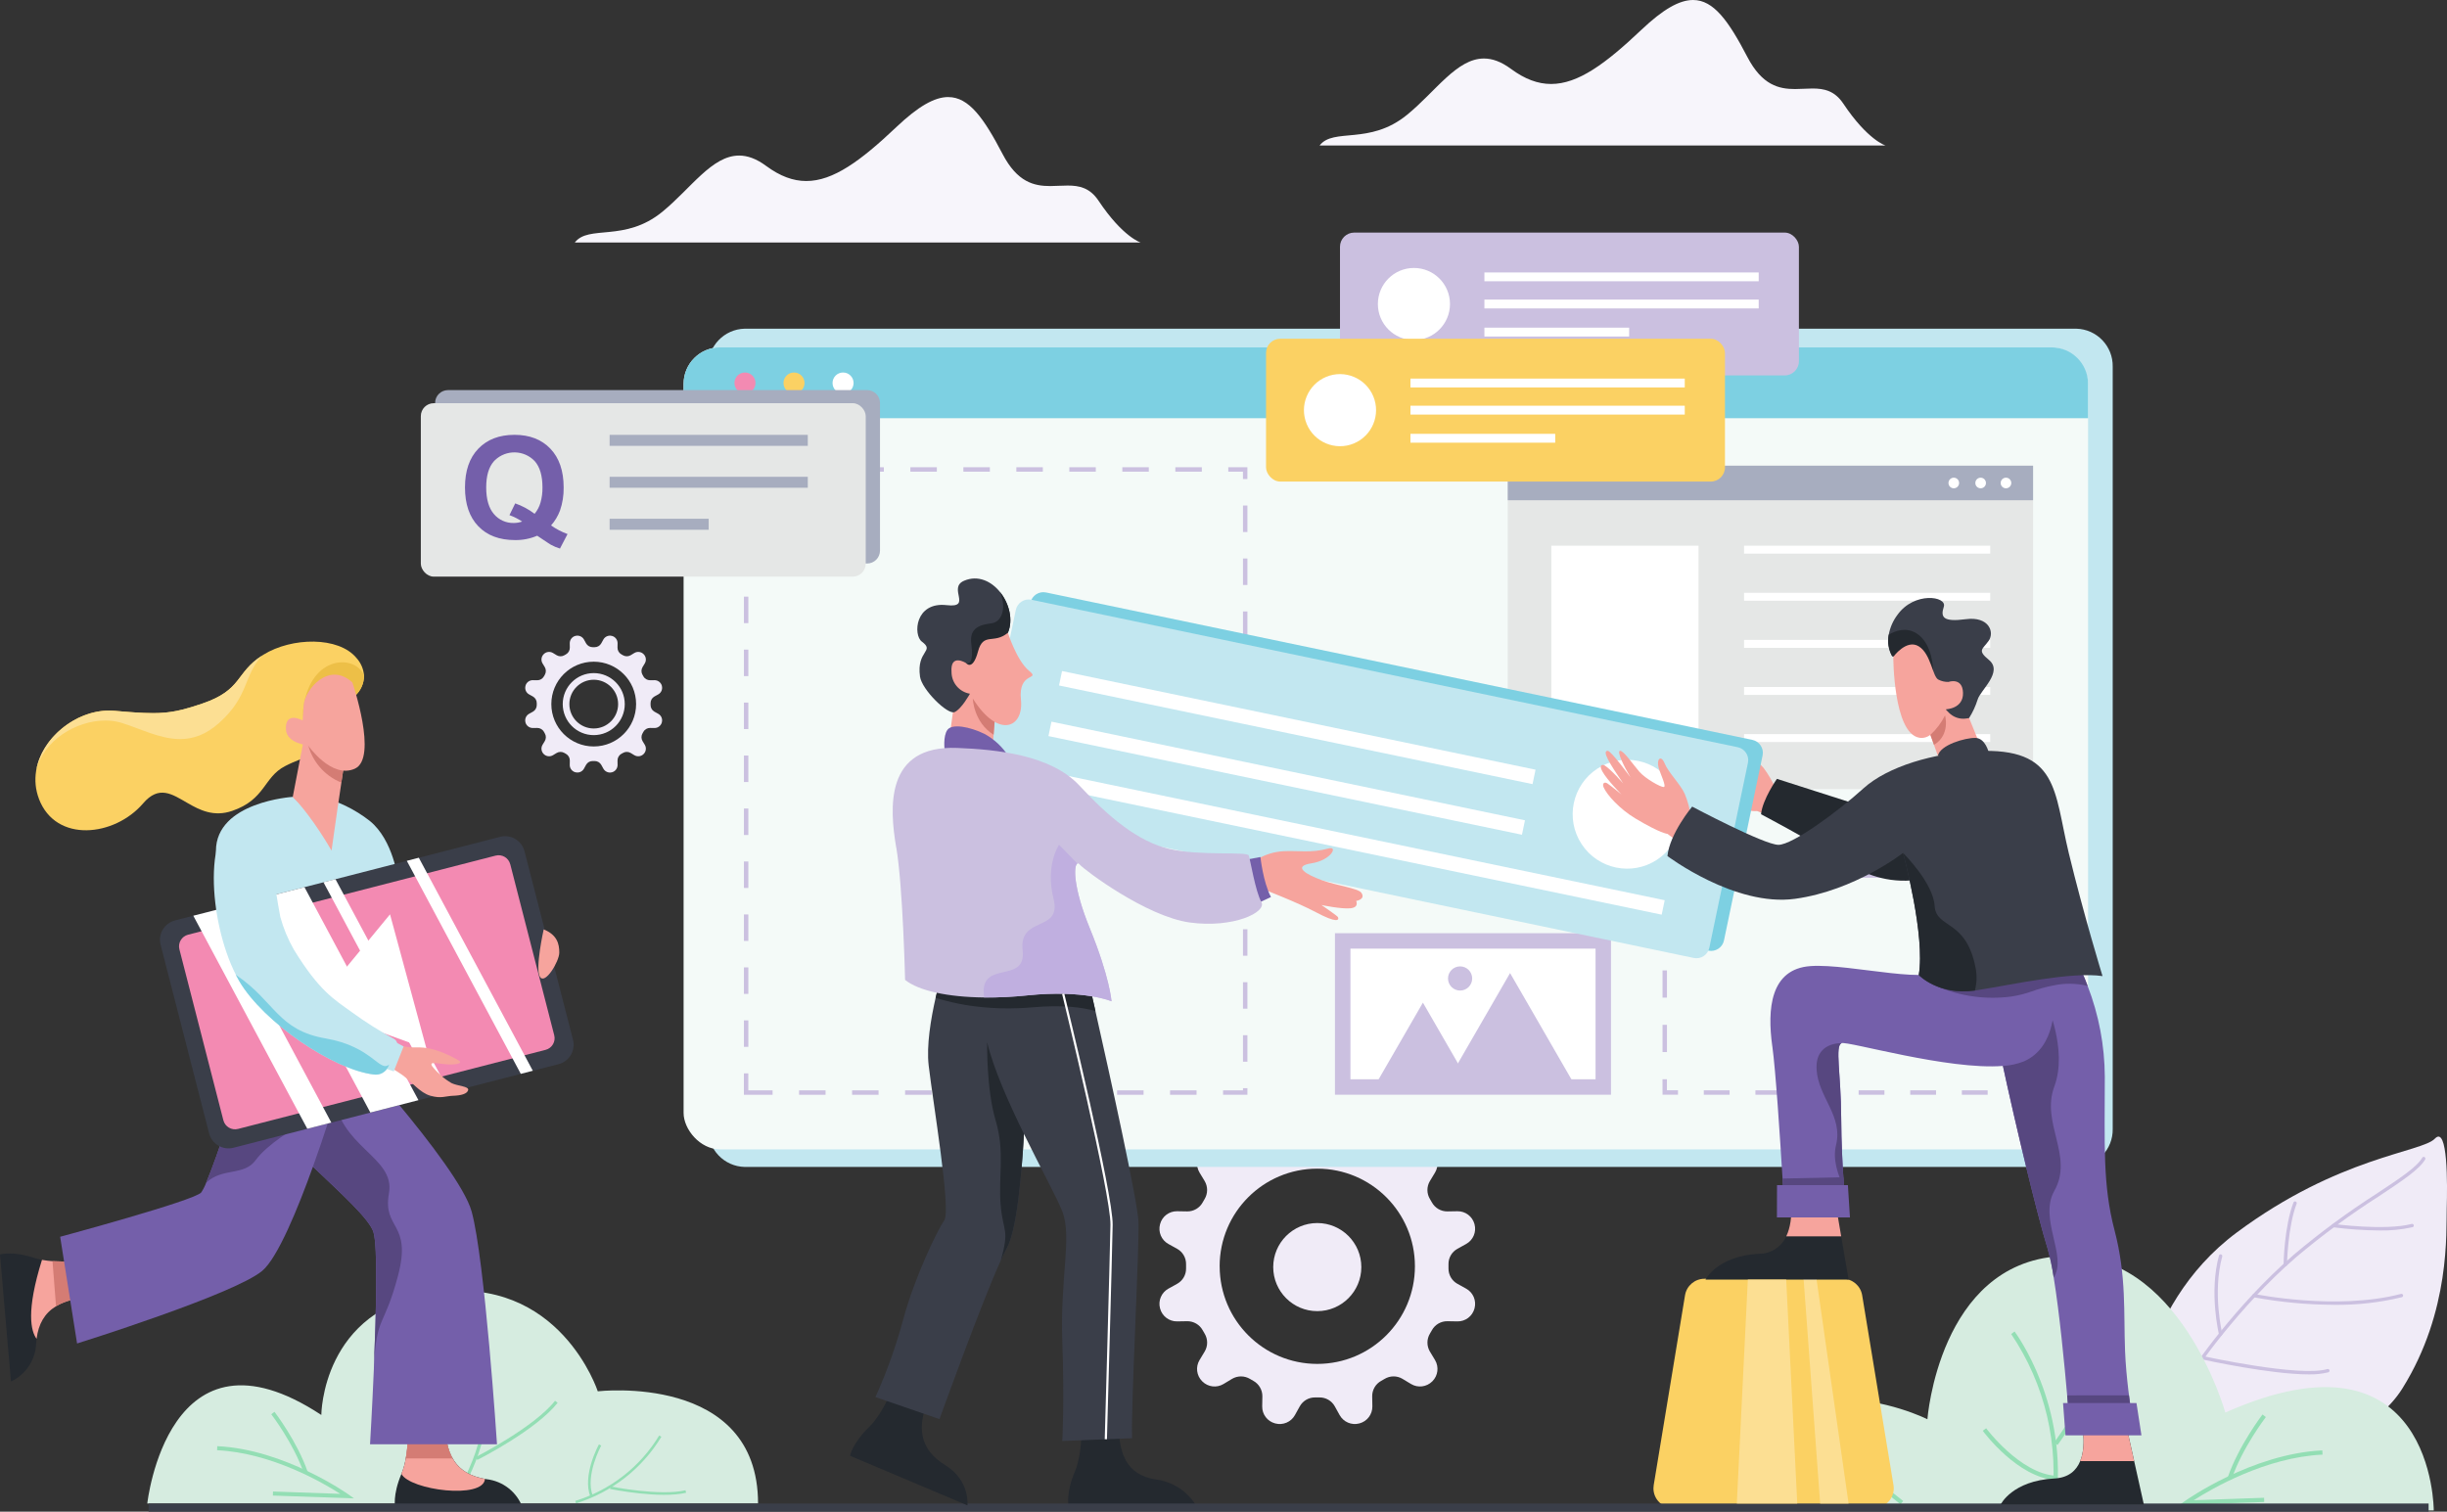 <?xml version="1.0" encoding="UTF-8"?><svg id="Layer_2" xmlns="http://www.w3.org/2000/svg" viewBox="0 0 718.75 444.09"><rect x="0" y="0" width="718.75" height="444.09" fill="#333333" stroke="none"/><defs><style>.cls-1{fill:#f7f5fb;}.cls-2{fill:#686b6f;}.cls-3{fill:#f0ebf7;}.cls-4{fill:#f4faf8;}.cls-5{fill:#f6a49d;}.cls-6{fill:#fff;}.cls-7{fill:#f38ab2;}.cls-8{fill:#e5e7e6;}.cls-9{fill:#edbf47;}.cls-10{fill:#fcdf93;}.cls-11{fill:#fbd163;}.cls-12{fill:#7dd0e2;}.cls-13{fill:#745faa;}.cls-14{fill:#a7adbf;}.cls-15{fill:#c2e7f0;}.cls-16{fill:#c0afe0;}.cls-17{fill:#d6ece0;}.cls-18{fill:#cbc0e0;}.cls-19{fill:#d47c74;}.cls-20{fill:#24292f;}.cls-21{fill:#93deb4;}.cls-22{fill:#3a3e49;}.cls-23{fill:#574780;}.cls-24{fill:#777a81;}</style></defs><g id="Layer_1-2"><g><path class="cls-3" d="M340.73,384.34l.02,.08c.61,2.25,2.67,3.81,5,3.77l2.96-.05c1.89-.02,3.64,1,4.55,2.65,.19,.32,.37,.65,.56,.97,.99,1.62,1,3.65,.03,5.28l-1.52,2.52c-1.2,2-.88,4.56,.77,6.21l.06,.06c1.65,1.65,4.21,1.96,6.21,.76l2.52-1.52c1.63-.96,3.66-.95,5.28,.03,.32,.19,.65,.37,.97,.56,1.65,.91,2.67,2.66,2.65,4.54l-.05,2.96c-.04,2.33,1.52,4.39,3.77,4.99l.08,.02c2.25,.6,4.63-.41,5.76-2.45l1.43-2.58c.91-1.63,2.64-2.64,4.51-2.61,.21,0,.42,0,.63,0s.42,0,.63,0c1.87-.03,3.6,.98,4.51,2.61l1.43,2.58c1.14,2.04,3.51,3.05,5.76,2.45l.08-.02c2.25-.6,3.8-2.66,3.77-4.99l-.05-2.96c-.02-1.89,1-3.64,2.65-4.54,.33-.19,.65-.37,.97-.56,1.62-.99,3.65-1,5.28-.03l2.52,1.52c2,1.2,4.56,.88,6.21-.76l.06-.06c1.65-1.65,1.96-4.21,.77-6.21l-1.52-2.52c-.96-1.63-.95-3.66,.03-5.28,.19-.32,.37-.65,.56-.97,.91-1.66,2.66-2.67,4.55-2.65l2.96,.05c2.33,.04,4.39-1.51,5-3.77l.02-.08c.6-2.25-.41-4.63-2.45-5.76l-2.58-1.43c-1.64-.91-2.64-2.64-2.62-4.51,0-.21,0-.42,0-.63s0-.42,0-.63c-.03-1.87,.98-3.6,2.62-4.51l2.58-1.43c2.04-1.14,3.05-3.51,2.45-5.76l-.02-.08c-.6-2.25-2.67-3.81-5-3.77l-2.96,.05c-1.89,.02-3.64-1-4.55-2.65-.19-.33-.37-.65-.56-.97-.99-1.62-1-3.65-.03-5.28l1.52-2.52c1.2-2,.88-4.56-.77-6.21l-.06-.06c-1.65-1.65-4.21-1.96-6.21-.76l-2.52,1.52c-1.63,.96-3.66,.95-5.28-.03-.32-.19-.65-.37-.97-.56-1.65-.91-2.67-2.66-2.65-4.54l.05-2.96c.04-2.33-1.51-4.39-3.77-4.99l-.08-.02c-2.25-.6-4.63,.41-5.76,2.45l-1.43,2.58c-.91,1.64-2.64,2.64-4.51,2.61-.21,0-.42,0-.63,0s-.42,0-.63,0c-1.87,.03-3.6-.98-4.51-2.61l-1.43-2.58c-1.14-2.04-3.51-3.05-5.76-2.45l-.08,.02c-2.25,.6-3.8,2.66-3.77,4.99l.05,2.96c.02,1.89-1,3.64-2.65,4.54-.33,.19-.65,.37-.97,.56-1.62,.99-3.65,1-5.28,.03l-2.52-1.52c-2-1.2-4.56-.89-6.21,.76l-.06,.06c-1.65,1.65-1.97,4.21-.77,6.21l1.52,2.52c.96,1.63,.95,3.66-.03,5.28-.19,.32-.37,.65-.56,.97-.91,1.66-2.66,2.67-4.55,2.65l-2.96-.05c-2.33-.04-4.4,1.51-5,3.77l-.02,.08c-.6,2.25,.41,4.63,2.45,5.76l2.58,1.43c1.64,.91,2.64,2.64,2.62,4.51,0,.21,0,.42,0,.63s0,.42,0,.63c.03,1.87-.98,3.6-2.62,4.51l-2.58,1.43c-2.04,1.14-3.05,3.51-2.45,5.76Zm17.51-12.34c0-15.84,12.84-28.68,28.68-28.68s28.68,12.84,28.68,28.68-12.84,28.68-28.68,28.68c-15.84,0-28.67-12.84-28.67-28.68h0Z"/><path class="cls-3" d="M386.92,359.3c7.15,0,12.94,5.8,12.94,12.94s-5.8,12.94-12.94,12.94-12.94-5.8-12.94-12.94,5.8-12.94,12.94-12.94Z"/><path class="cls-3" d="M626.62,422.02s.41-37.67,30.4-59.96,54.32-23.51,58.17-27.56,3.68,13.57,3.48,20.46,1.15,30.19-13,52.89-59.18,23.93-59.18,23.93l-19.86-9.76Z"/><path class="cls-18" d="M644.22,403.18c-.28,0-.5-.23-.5-.5,0-.09,.03-.19,.08-.27,.12-.19,12.55-18.75,30-33.85,7.73-6.52,15.88-12.52,24.4-17.97,6.84-4.53,11.78-7.81,13.29-10.51,.16-.23,.47-.29,.7-.13,.2,.14,.27,.4,.17,.62-1.63,2.91-6.65,6.24-13.6,10.85-8.49,5.42-16.6,11.4-24.3,17.89-17.35,15.01-29.7,33.46-29.82,33.65-.09,.14-.25,.22-.42,.22Z"/><path class="cls-18" d="M685.61,383.32c-7.94-.02-15.85-.77-23.66-2.22-.26-.08-.41-.36-.33-.62,.07-.23,.29-.38,.53-.35,.24,.05,24.14,4.93,43.04,0,.26-.1,.55,.04,.64,.3,.1,.26-.04,.55-.3,.64l-.1,.03c-6.49,1.57-13.16,2.31-19.83,2.23Z"/><path class="cls-18" d="M698.86,361.48c-4.54-.04-9.08-.35-13.58-.94-.27-.06-.44-.33-.37-.6,.06-.23,.27-.4,.51-.38,.15,.02,15.08,2.05,22.91,.01,.26-.1,.55,.04,.64,.3,.1,.26-.04,.55-.3,.64l-.1,.02c-3.19,.71-6.45,1.02-9.72,.95Z"/><path class="cls-18" d="M678.14,403.76c-11.25,0-30.36-4.19-31.33-4.41-.26-.08-.41-.37-.32-.63,.07-.23,.3-.37,.54-.34,.28,.06,28.4,6.23,36.53,3.83,.26-.1,.55,.02,.65,.27s-.02,.55-.27,.65l-.1,.03c-1.86,.45-3.78,.65-5.69,.6Z"/><path class="cls-18" d="M652.26,392.41c-.23,0-.43-.16-.48-.38-.03-.12-2.98-12.25,0-23.22,.1-.26,.39-.39,.65-.29,.22,.09,.35,.31,.31,.55-2.92,10.72-.03,22.6,0,22.72,.06,.27-.1,.53-.36,.6l-.12,.02Z"/><path class="cls-18" d="M671.24,372h0c-.27,0-.49-.23-.49-.51,0-.46,.21-11.28,2.92-18.28,.12-.25,.42-.35,.67-.22,.21,.11,.32,.35,.26,.58-2.64,6.83-2.85,17.82-2.85,17.93,0,.27-.23,.49-.5,.49Z"/><path class="cls-17" d="M714.86,443.72s.09-55.99-61.22-28.75c0,0-13.47-48.2-48.78-45.92-35.31,2.28-38.73,47.89-38.73,47.89,0,0-48.36-24.58-74.29,25.27l223.02,1.52"/><path class="cls-21" d="M603.78,442.46l-1.23-.17c2.37-17.67-1.83-35.6-11.81-50.38l.99-.75c.16,.21,16.22,21.59,12.05,51.31Z"/><path class="cls-21" d="M604.36,424.51l-1-.73c.15-.2,14.5-19.94,16.96-32.37l1.22,.24c-2.51,12.7-16.58,32.04-17.18,32.86Z"/><path class="cls-21" d="M603.8,434.79c-11.13-.7-21-13.9-21.41-14.46l1-.74c.1,.13,9.94,13.3,20.49,13.96l-.08,1.24Z"/><path class="cls-21" d="M640.15,442.13l1.67-1.2c.19-.14,19.57-13.87,40.31-14.84l.06,1.24c-16.74,.78-32.61,10.05-37.84,13.4l20.67-.72,.04,1.24-24.91,.87Z"/><path class="cls-21" d="M655.54,434.37l-1.17-.4c3.18-9.28,10.12-18.34,10.19-18.43l.98,.76c-.07,.09-6.89,8.99-10,18.08Z"/><path class="cls-21" d="M558.21,441.91c-.15-.13-15.23-12.79-32.05-18.69l.41-1.17c17.04,5.98,32.29,18.78,32.44,18.91l-.8,.95"/><path class="cls-21" d="M518.91,437.47l-.57-1.11c.44-.23,11-5.52,30.48-2.81l-.17,1.23c-19.05-2.65-29.64,2.63-29.74,2.68"/><path class="cls-11" d="M500.64,375.67h40.63c2.83,0,5.24,2.05,5.7,4.84l9.2,55.78c.52,3.15-1.61,6.12-4.76,6.64-.31,.05-.63,.07-.94,.07h-59.03c-3.19,0-5.78-2.58-5.78-5.77,0-.31,.03-.63,.08-.94l9.2-55.78c.46-2.79,2.88-4.84,5.7-4.84"/><path class="cls-17" d="M43.26,441.7s6.07-55.7,51.12-26.02c0,0,.12-31.22,33.27-35.96,36.8-5.25,47.93,29.01,47.93,29.01,0,0,47.08-5.51,47.08,32.97H43.26Z"/><path class="cls-21" d="M169.2,441.64l-.22-.72c10.28-3.16,19.05-9.99,24.63-19.19l.66,.35c-5.68,9.37-14.6,16.33-25.07,19.56Z"/><path class="cls-21" d="M179.18,437.42l.15-.74c.15,.03,14.59,2.91,22.02,1.12l.18,.73c-7.59,1.83-21.74-.99-22.34-1.11Z"/><path class="cls-21" d="M173.41,439.71c-2.43-6.28,2.31-15.02,2.52-15.38l.66,.36c-.05,.09-4.78,8.8-2.47,14.75l-.7,.27Z"/><path class="cls-21" d="M133.42,441.2l-.8-.56c7.92-11.47,11.35-25.44,9.64-39.27l.96-.18c1.75,14.08-1.74,28.32-9.8,40Z"/><path class="cls-21" d="M140.19,428.91l-.44-.87c.17-.09,17.17-8.75,23.28-16.53l.76,.6c-6.25,7.95-22.9,16.44-23.61,16.79Z"/><path class="cls-21" d="M136.16,435.86c-7.5-4.43-9.69-17.12-9.78-17.66l.96-.16c.02,.13,2.21,12.78,9.32,16.98l-.49,.84Z"/><path class="cls-21" d="M103.97,440.19l-1.6-1.15c-.19-.13-18.72-13.27-38.55-14.19l-.05,1.19c16.01,.75,31.18,9.61,36.19,12.82l-19.77-.69-.04,1.19,23.83,.83Z"/><path class="cls-21" d="M89.25,432.77l1.12-.39c-3.04-8.88-9.68-17.54-9.75-17.63l-.94,.73c.07,.08,6.59,8.6,9.56,17.29Z"/><path class="cls-20" d="M500.95,375.92h42.04l-2.18-12.72-2.17-12.73h-12.89s1.46,7.45-1.08,12.73c-1.41,3.12-4.52,5.13-7.95,5.12-12.39,.66-15.76,7.6-15.76,7.6"/><path class="cls-20" d="M0,368.55l3.22,37.3c4.4-2.05,7.26-6.41,7.4-11.26,.03-.43,.07-.86,.13-1.27,.98-7.82,6.04-11.92,17.07-12.34,11.62-.43-.95-11-.95-11,0,0-8.17,1.31-14.54,.12-.78-.14-1.55-.33-2.31-.57-6.48-2.12-10.02-.99-10.02-.99Z"/><path class="cls-5" d="M10.75,393.32c.54-4.33,2.33-7.52,5.7-9.57,2.71-1.66,6.45-2.58,11.37-2.76,11.62-.43-.95-11-.95-11-3.79,.56-7.63,.73-11.45,.51-1.04-.07-2.07-.2-3.09-.39-4.74,15.17-3.24,20.99-1.58,23.21Z"/><path class="cls-20" d="M116.06,442.89h37.44c-1.66-4.56-5.76-7.79-10.58-8.34-.16-.03-.31-.05-.46-.08-8.25-1.45-12.17-6.82-11.61-18.23,.57-11.62-11.04,0-11.04,0,0,0,.76,10.47-1.9,16.75-2.66,6.28-1.84,9.9-1.84,9.9Z"/><path class="cls-5" d="M117.9,432.99c2.54,4.81,24.1,7.56,24.55,1.48-4.4-.77-7.58-2.67-9.49-6-1.67-2.9-2.38-6.91-2.12-12.23,.57-11.62-11.04,0-11.04,0,.25,4.09,.04,8.19-.62,12.23-.26,1.55-.69,3.06-1.28,4.52Z"/><path class="cls-19" d="M119.18,428.46h13.78c-1.67-2.9-2.38-6.91-2.12-12.23,.57-11.62-11.04,0-11.04,0,.25,4.09,.04,8.19-.62,12.23Z"/><path class="cls-19" d="M15.42,370.5l1.04,13.25c2.71-1.66,6.45-2.58,11.37-2.76,11.62-.43-.95-11-.95-11-3.79,.56-7.63,.73-11.45,.51Z"/><path class="cls-20" d="M317.61,415.59s.76,10.47-1.9,16.75c-2.66,6.28-1.84,9.9-1.84,9.9h37.43c-2.57-4.19-6.91-6.99-11.79-7.61-8.57-1.33-11.44-7.43-10.86-19.04,.57-11.61-11.04,0-11.04,0Z"/><path class="cls-15" d="M208.03,107.76v223.86c-.13,6.05,4.66,11.06,10.71,11.2h391.11c6.05-.14,10.84-5.15,10.71-11.2V107.76c.13-6.05-4.66-11.06-10.71-11.2H218.74c-6.05,.14-10.84,5.15-10.71,11.2Z"/><rect class="cls-4" x="200.79" y="102.05" width="412.53" height="235.6" rx="10.71" ry="10.71"/><polygon class="cls-18" points="594.64 261.09 595.94 261.09 595.94 256.55 591.4 256.55 591.4 257.85 594.64 257.85 594.64 261.09"/><path class="cls-18" d="M500.45,256.55h7.58v1.3h-7.58v-1.3Zm15.16,0h7.58v1.3h-7.58v-1.3Zm15.16,0h7.58v1.3h-7.58v-1.3Zm15.16,0h7.58v1.3h-7.58v-1.3Zm15.16,0h7.58v1.3h-7.58v-1.3Zm15.16,0h7.58v1.3h-7.58v-1.3Z"/><polygon class="cls-18" points="488.33 261.09 489.63 261.09 489.63 257.85 492.87 257.85 492.87 256.55 488.33 256.55 488.33 261.09"/><path class="cls-18" d="M488.33,301.07h1.3v8h-1.3v-8Zm0-15.99h1.3v8h-1.3v-8Zm0-15.99h1.3v8h-1.3v-8Z"/><polygon class="cls-18" points="488.33 321.6 492.87 321.6 492.87 320.3 489.62 320.3 489.62 317.06 488.32 317.06 488.33 321.6"/><path class="cls-18" d="M500.45,320.31h7.58v1.3h-7.58v-1.3Zm15.16,0h7.58v1.3h-7.58v-1.3Zm15.16,0h7.58v1.3h-7.58v-1.3Zm15.16,0h7.58v1.3h-7.58v-1.3Zm15.16,0h7.58v1.3h-7.58v-1.3Zm15.16,0h7.58v1.3h-7.58v-1.3Z"/><polygon class="cls-18" points="591.4 321.6 595.94 321.6 595.94 317.06 594.64 317.06 594.64 320.31 591.39 320.31 591.4 321.6"/><path class="cls-18" d="M594.64,301.07h1.3v8h-1.3v-8Zm0-15.99h1.3v8h-1.3v-8Zm0-15.99h1.3v8h-1.3v-8Z"/><rect class="cls-8" x="442.87" y="136.81" width="154.3" height="95.02"/><rect class="cls-14" x="442.87" y="136.81" width="154.3" height="10.15"/><path class="cls-6" d="M587.65,141.89c0,.86,.7,1.56,1.56,1.56,.86,0,1.56-.7,1.56-1.56,0-.86-.7-1.56-1.56-1.56-.86,0-1.56,.7-1.56,1.56Z"/><path class="cls-6" d="M580.21,141.89c0,.86,.7,1.56,1.56,1.56s1.56-.7,1.56-1.56c0-.86-.7-1.56-1.56-1.56s-1.56,.7-1.56,1.56Z"/><path class="cls-6" d="M572.32,141.89c0,.86,.7,1.56,1.56,1.56,.86,0,1.56-.7,1.56-1.56,0-.86-.7-1.56-1.56-1.56-.86,0-1.56,.7-1.56,1.56Z"/><rect class="cls-6" x="512.28" y="215.66" width="72.3" height="2.33"/><rect class="cls-6" x="512.28" y="201.82" width="72.3" height="2.33"/><rect class="cls-6" x="512.28" y="187.99" width="72.3" height="2.33"/><rect class="cls-6" x="512.28" y="174.15" width="72.3" height="2.33"/><rect class="cls-6" x="512.28" y="160.31" width="72.3" height="2.33"/><rect class="cls-6" x="455.67" y="160.31" width="43.24" height="57.68"/><rect class="cls-18" x="392.11" y="274.15" width="81.08" height="47.45"/><rect class="cls-6" x="396.66" y="278.69" width="72" height="38.37"/><polygon class="cls-18" points="461.93 317.71 443.55 285.86 425.16 317.71 461.93 317.71"/><polygon class="cls-18" points="431.37 317.8 417.95 294.55 404.52 317.8 431.37 317.8"/><path class="cls-18" d="M425.32,287.45c0,1.96,1.59,3.55,3.55,3.55s3.55-1.59,3.55-3.55-1.59-3.55-3.55-3.55-3.55,1.59-3.55,3.55Z"/><path class="cls-18" d="M218.5,315.33h1.3v4.99h7.13v1.3h-8.43v-6.29Zm16.21,4.99h7.78v1.3h-7.78v-1.3Zm15.57,0h7.78v1.3h-7.78v-1.3Zm15.57,0h7.78v1.3h-7.78v-1.3Zm15.56,0h7.78v1.3h-7.78v-1.3Zm15.57,0h7.78v1.3h-7.78v-1.3Zm15.57,0h7.78v1.3h-7.78v-1.3Zm15.57,0h7.78v1.3h-7.78v-1.3Zm15.56,0h7.78v1.3h-7.78v-1.3Zm15.57,0h5.85v-.64h1.3v1.93h-7.15v-1.3Zm5.85-16.2h1.3v7.78h-1.3v-7.78Zm-146.59-4.36h1.3v7.78h-1.3v-7.78Zm146.59-11.21h1.3v7.78h-1.3v-7.78Zm-146.59-4.35h1.3v7.78h-1.3v-7.78Zm146.59-11.21h1.3v7.78h-1.3v-7.78Zm-146.59-4.35h1.3v7.78h-1.3v-7.78Zm146.59-11.21h1.3v7.78h-1.3v-7.78Zm-146.59-4.35h1.3v7.78h-1.3v-7.78Zm146.59-11.21h1.3v7.78h-1.3v-7.78Zm-146.59-4.35h1.3v7.78h-1.3v-7.78Zm146.59-11.21h1.3v7.78h-1.3v-7.78Zm-146.59-4.35h1.3v7.78h-1.3v-7.78Zm146.59-11.21h1.3v7.78h-1.3v-7.78Zm-146.59-4.35h1.3v7.78h-1.3v-7.78Zm146.59-11.21h1.3v7.78h-1.3v-7.78Zm-146.59-4.35h1.3v7.78h-1.3v-7.78Zm146.59-11.21h1.3v7.78h-1.3v-7.78Zm-146.59-4.35h1.3v7.78h-1.3v-7.78Zm146.59-11.21h1.3v7.78h-1.3v-7.78Zm-146.59-4.35h1.3v7.78h-1.3v-7.78Zm146.59-11.21h1.3v7.78h-1.3v-7.78Zm-146.59-4.35h1.3v7.78h-1.3v-7.78Zm146.59-5.6h-4.32v-1.3h5.61v3.47h-1.3v-2.17Zm-144.4-1.3h7.78v1.3h-7.78v-1.3Zm15.57,0h7.78v1.3h-7.78v-1.3Zm15.56,0h7.78v1.3h-7.78v-1.3Zm15.57,0h7.78v1.3h-7.78v-1.3Zm15.57,0h7.78v1.3h-7.78v-1.3Zm15.56,0h7.78v1.3h-7.78v-1.3Zm15.56,0h7.78v1.3h-7.78v-1.3Zm15.57,0h7.78v1.3h-7.78v-1.3Zm15.57,0h7.78v1.3h-7.78v-1.3Z"/><path class="cls-5" d="M521.45,231.45c-.93-2.07-2.08-4.03-3.43-5.84-1.92-2.4-6.31-4.88-8.03-7.16-1.72-2.28-2.72-.59-1.37,1.7,.93,1.58,3.75,4.79,2.88,5.08-.87,.29-5.77-.98-8.06-2.51s-6.02-4.81-7.05-4.5,2.19,4.08,4.96,6.76c0,0-7.51-6.08-8.47-5.83-1.68,.45,1.31,3.33,6.86,8.12,0,0-4.5-3.08-6.63-3.72-.46-.14-1.92,.05-.24,1.83,2,2.11,7.22,5.15,7.22,5.15,0,0-3.01-1.4-4.83-2.07-.95-.35-1.66,.34-.76,1.45,1.5,1.85,6.09,4.88,11.29,6.38,8.33,2.41,10.3,1.97,10.3,1.97l3.8,1.56,1.55-8.35Z"/><path class="cls-20" d="M553.68,238.97l-31.75-10.16s-4.21,5.97-4.67,10.39c0,0,12.61,6.67,20.34,11.38s20.98,15.71,45.16,0-29.08-11.61-29.08-11.61Z"/><path class="cls-12" d="M294.32,235.95l207.48,43.32c2.09,.44,4.14-.9,4.58-3h0l11.34-54.33c.44-2.09-.91-4.14-3-4.58h0l-207.47-43.31c-2.09-.44-4.14,.91-4.58,3h0l-11.34,54.33c-.43,2.09,.9,4.14,2.99,4.58Z"/><path class="cls-12" d="M481.14,221.09c8.81-.61,16.45,6.04,17.06,14.86,.61,8.81-6.04,16.45-14.86,17.06-8.81,.61-16.45-6.04-17.06-14.86-.61-8.81,6.04-16.45,14.86-17.06Z"/><rect class="cls-12" x="399.12" y="151.79" width="4.33" height="187.04" transform="translate(79.13 587.99) rotate(-78.21)"/><rect class="cls-12" x="380.08" y="155.42" width="4.33" height="142.07" transform="translate(82.57 554.47) rotate(-78.23)"/><rect class="cls-12" x="383.19" y="140.56" width="4.33" height="142.07" transform="translate(99.6 545.68) rotate(-78.23)"/><path class="cls-15" d="M290.02,238.1l207.48,43.32c2.09,.44,4.14-.9,4.58-3h0l11.34-54.33c.44-2.09-.9-4.14-3-4.58h0l-207.47-43.32c-2.09-.44-4.14,.91-4.58,3l-11.34,54.32c-.44,2.09,.9,4.14,2.99,4.58Z"/><path class="cls-6" d="M469.17,225.82c7.39-4.84,17.3-2.77,22.14,4.62,4.84,7.39,2.77,17.3-4.62,22.14-7.39,4.84-17.3,2.77-22.14-4.62s-2.77-17.3,4.62-22.14Z"/><rect class="cls-6" x="394.81" y="153.98" width="4.33" height="187.05" transform="translate(73.69 585.65) rotate(-78.23)"/><rect class="cls-6" x="375.78" y="157.58" width="4.33" height="142.07" transform="translate(77.04 551.98) rotate(-78.23)"/><rect class="cls-6" x="378.88" y="142.71" width="4.33" height="142.07" transform="translate(94.07 543.18) rotate(-78.23)"/><path class="cls-1" d="M497.3,0c-4.04,0-8.82,2.74-15.17,8.75-10.63,10.08-18.66,15.92-26.53,15.92-3.88,0-7.71-1.42-11.8-4.44-2.89-2.14-5.5-3.04-7.93-3.04-7.98,0-14.13,9.64-22.58,16.54-11.02,9.01-21.61,3.69-25.69,9.01h166.23s-5.24-1.56-12.41-12.31c-2.54-3.8-5.66-4.43-9.04-4.43-.83,0-1.67,.04-2.53,.08-.85,.04-1.72,.08-2.59,.08-4.75,0-9.68-1.12-14.01-9.42C507.75,6.18,503.36,0,497.3,0"/><polyline class="cls-22" points="713.35 444.09 43.64 444.09 43.64 441.69 713.35 441.69 713.35 444.09"/><path class="cls-1" d="M278.53,28.51c-4.04,0-8.82,2.74-15.17,8.75-10.63,10.08-18.67,15.92-26.53,15.92-3.88,0-7.71-1.42-11.8-4.44-2.89-2.14-5.5-3.04-7.93-3.04-7.98,0-14.13,9.63-22.58,16.54-11.02,9-21.61,3.69-25.69,9.01h166.23s-5.24-1.56-12.41-12.31c-2.54-3.8-5.66-4.43-9.04-4.43-.83,0-1.67,.04-2.53,.07-.85,.04-1.72,.08-2.59,.08-4.75,0-9.68-1.11-14.01-9.42-5.5-10.54-9.89-16.72-15.95-16.72"/><path class="cls-20" d="M263.5,404.58s-3.38,9.94-8.27,14.69-5.55,8.4-5.55,8.4l34.48,14.57s.87-7.24-6.5-11.8c-7.37-4.56-9.04-11.09-3.99-21.56,5.05-10.47-10.17-4.3-10.17-4.3Z"/><path class="cls-22" d="M257.15,410.43l18.81,6.47s12.04-33.5,18.01-46.65h0c.68-1.49,1.27-2.71,1.76-3.59,2.94-5.29,4.36-21.51,5.03-33.53,.16-2.88,.27-5.51,.36-7.7,.14-3.79,.19-6.22,.19-6.22l-2.13-23.04-1.32-14.24-.12-1.32-4.18,.6-4,.58-12.19,1.74s-1.31,4.1-2.55,9.59c-1.4,6.17-2.73,14.09-2.04,19.92,1.3,11.03,6.6,42.48,4.6,45.4s-8.72,16.64-12.11,29.28c-2.1,7.76-4.81,15.35-8.11,22.68Z"/><path class="cls-20" d="M292.44,329.13c2.76,9.3,.81,16.44,1.46,24.65s2.74,7.04,.07,16.48c.68-1.48,1.27-2.7,1.76-3.59,2.94-5.29,4.36-21.51,5.03-33.52,.16-2.88,.27-5.51,.36-7.7-5.11-8.96-11.16-19.19-11.16-19.19,0,0-.28,13.58,2.48,22.88Z"/><path class="cls-22" d="M288.36,295.86c.24,3.5,.77,6.98,1.61,10.39,1.86,7.76,6.34,17.76,10.8,26.89,4.86,9.94,9.74,18.84,11.25,22.73,2.92,7.46-.65,19.46,0,37.94s0,29.51,0,29.51l20.51-.81c-.4-9.5,2.19-55.62,1.86-63.72-.24-5.95-8.33-42.64-12.63-61.75-1.56-6.93-2.61-11.54-2.61-11.54l-21.28-3.55-4.31-.72-3.6-.6s-.16,.4-.4,1.17c-1.21,4.58-1.62,9.34-1.21,14.06Z"/><path class="cls-20" d="M274.82,293.14c4.41,1.37,8.94,2.28,13.54,2.72,3.6,.36,7.22,.47,10.83,.32,1.34-.04,2.7-.13,4.11-.25,8.75-.76,14.61-.03,18.46,1.1-1.56-6.93-2.61-11.54-2.61-11.54l-21.28-3.55-.12-1.32-4.18,.6-3.6-.6s-.16,.4-.4,1.17l-12.19,1.74s-1.31,4.1-2.55,9.59Z"/><polygon class="cls-5" points="280.73 203.17 278.7 218.04 291.37 221.89 292.77 203.96 289.73 196.87 278.7 194.5 280.73 203.17"/><path class="cls-19" d="M285.74,205.19s.16,6.91,6.11,10.67l.6-7.66-6.71-3.01Z"/><path class="cls-13" d="M296.34,222.37c-1.76-2.83-4.21-5.16-7.14-6.76-4.43-2.16-9.57-3.08-10.92-1.19s-.81,5.95-.81,5.95l18.86,2Z"/><path class="cls-5" d="M369.58,253.56v-1.3c2.25-1.3,4.78-2.05,7.38-2.19,4.38-.24,8.19,.62,13.21-.81,2.99-.85,.84,3.46-4.92,4.35s-1.57,3.31,3.03,4.97c4.39,1.59,10.65,2.38,11.57,3.67,1.39,1.97-1.51,2.43-1.51,2.43,0,0,1,1.92-1.76,2.16s-8.43-.97-8.43-.97c0,0,4.73,3.23,4.86,3.57,.35,.92-.3,1.84-6.51-1.46-5.56-2.95-14.65-6.4-15.13-6.65s-1.78-7.78-1.78-7.78Z"/><path class="cls-13" d="M365.85,252.58l4.38-.81s.73,7.22,3.08,11.75l-5.03,2.35-2.43-13.29Z"/><path class="cls-18" d="M263.26,248.96c1.95,11.46,2.59,38.91,2.59,38.91,3.96,3.17,12.44,5.06,23.23,5.16,4.23,.03,8.45-.18,12.66-.62,16.64-1.73,24.74,1.73,24.74,1.73,0,0-.53-7.14-6.37-21.4-4.97-12.13-4.77-18.49-3.67-19.05,.19-.1,.41-.02,.64,.24,1.52,1.73,19.68,15.35,32.43,17.08,12.75,1.73,22.7-3.03,20.98-6.05s-3.24-12.32-3.68-13.62-14.06,.21-23.35-1.95-17.95-9.51-26.38-18.59c-8.43-9.08-24.39-10.62-35.89-11.08-21.4-.87-19.89,17.78-17.95,29.24Z"/><path class="cls-22" d="M270.23,198.76c.54,3.85,8.15,11.33,10.17,10.43s4.5-5.4,4.5-5.4l2.26-1.69s2.05-3.14,4.36-7.24c1.67-2.91,3.18-5.9,4.53-8.97,1.61-3.79,.38-8.61-2.3-11.95-2.57-3.21-6.5-5.07-10.55-3.34-4.97,2.11,2.54,8.06-5.11,7.18-9.35-1.08-9.91,8.77-7.32,10.71,3.96,2.96-1.63,2.5-.54,10.26Z"/><path class="cls-20" d="M283.1,198.28s4.64-1.85,8.42-3.42c1.67-2.91,3.18-5.9,4.53-8.97,1.61-3.79,.38-8.61-2.3-11.95,2.15,5.28,.12,8.79-2.37,9.15-3.04,.43-6.81,1-6.07,6.16,.74,5.16-.66,5.97-1.53,5.53s-.67,3.5-.67,3.5Z"/><path class="cls-13" d="M73.59,320.23c.1,.44,.23,.88,.4,1.3,.44,1.08,.98,2.11,1.6,3.1,.32,.53,.68,1.07,1.06,1.62,1.92,2.66,4.03,5.18,6.3,7.55,2.76,2.95,5.87,5.98,8.97,8.94,8.35,7.96,16.61,15.38,17.78,19.25,1.29,4.23,.79,23.71,.12,39.78v.26c-.52,12.14-1.13,22.26-1.13,22.26h37.29s-3.57-54.48-7.46-68.42c-1.91-6.85-12.06-20.22-21.88-32.03-4.44-5.35-8.82-10.38-12.34-14.34-4.52-5.1-7.62-8.44-7.62-8.44,0,0-25.66,7.54-23.11,19.17Z"/><path class="cls-23" d="M76.42,320.96s.1,2.26,.23,5.29c8.63,12.35,31.05,29.17,33.05,35.74,1.29,4.23,.79,23.71,.12,39.78,.75-15.75,2.92-11.24,7.09-27.02,4.17-15.78-4.6-13.41-2.66-24.22,1.94-10.81-14.92-13.4-16.27-29.56h-21.56Z"/><path class="cls-13" d="M17.67,363.33l4.97,31.35s46.19-14.43,54.4-21.35c4.55-3.83,10.49-18.38,14.88-30.59,1.8-4.98,3.33-9.57,4.4-12.89,1.04-3.21,1.65-5.22,1.65-5.22h-29.28s-.14,.43-.4,1.19c-.81,2.46-2.77,8.31-4.7,13.7-1.08,3.01-2.16,5.87-3.03,7.92-.38,1.01-.86,1.97-1.45,2.87-1.94,2.38-41.44,13.02-41.44,13.02Z"/><path class="cls-23" d="M60.56,347.44c4.8-4.52,11.1-1.88,14.55-6.64,3.45-4.76,11.67-9.44,11.67-9.44l-18.5-5.54c-.81,2.46-2.77,8.31-4.7,13.7-1.08,3.01-2.16,5.87-3.03,7.92Z"/><path class="cls-15" d="M93.61,233.94l-7.62,.16s-22.57,1.42-22.57,15.91c0,13.46,42.19,26.41,42.19,26.41l11.3-18s-1.34-11.63-8.29-17.25c-4.42-3.47-9.54-5.94-15.01-7.23Z"/><path class="cls-11" d="M11.42,234.65c4.96,13.11,22.24,11.12,30.59,1.39,4.67-5.45,8.47-2.79,13.06-.14,3.61,2.09,7.71,4.17,13.12,2.32,9.8-3.35,9.2-9.88,15.53-13.15,6.55-3.39,7.49-1.53,10.68-9.18,.15-.35,.3-.72,.45-1.11,3.58-8.94,4.97-8.54,4.97-8.54l4.47-1.82c1.69-1.52,2.65-3.69,2.64-5.97-.15-1.92-.94-3.74-2.23-5.16-5.26-6.36-18.97-6.12-27.32-.96-.11,.07-.23,.14-.33,.22-7.95,5.08-5.76,10.12-17.65,14.15-9.24,3.13-12.41,3.31-25.72,2.12-10.53-.94-21.42,7.56-23.07,17.65-.45,2.75-.17,5.57,.82,8.17"/><path class="cls-9" d="M94.4,215.89c.14-.35,.3-.72,.45-1.11,3.58-8.94,4.97-8.54,4.97-8.54l4.46-1.82c1.69-1.52,2.65-3.69,2.64-5.97-2.37-6.15-15.52-6.29-17.77,9.21-.72,4.99,1.65,7.35,5.24,8.24Z"/><path class="cls-22" d="M47.18,277.56l14.24,55.39c.81,3.14,4.01,5.04,7.16,4.23h0l21.67-5.57,7.06-1.81,11.47-2.95,14.12-3.63,5.59-1.44h0l3.52-.91,20.95-5.39,3.53-.91,7.59-1.95c3.14-.81,5.03-4.01,4.23-7.16l-14.25-55.39c-.81-3.14-4.01-5.04-7.15-4.23l-23.9,6.15-3.53,.91-20.95,5.39-3.53,.91-5.59,1.43-14.12,3.63-11.47,2.95-7.05,1.81-5.37,1.38c-3.14,.81-5.03,4.01-4.23,7.15h0Z"/><path class="cls-7" d="M149.88,253.91l12.91,50.21c.49,1.89-.65,3.82-2.54,4.3l-90.33,23.23c-1.89,.49-3.82-.65-4.31-2.54l-12.91-50.21c-.49-1.89,.65-3.82,2.54-4.31l90.33-23.23c1.89-.49,3.82,.65,4.3,2.54Z"/><polygon class="cls-6" points="114.56 268.61 91.97 296.02 125.27 308.09 114.56 268.61"/><polygon class="cls-6" points="75.31 264.26 77.75 268.81 92.17 295.77 92.38 296.17 106.35 322.28 108.78 326.84 122.91 323.2 120.47 318.65 112.31 303.4 112.31 303.39 101.91 283.96 101.91 283.95 91.87 265.18 89.43 260.62 75.31 264.26"/><polygon class="cls-6" points="56.78 269.02 59.21 273.57 87.82 327.05 90.26 331.6 97.32 329.79 94.88 325.23 66.27 271.76 63.84 267.21 56.78 269.02"/><polygon class="cls-6" points="95.01 259.19 97.45 263.74 105.76 279.28 120.2 306.26 126.06 317.21 128.49 321.77 128.5 321.77 132.02 320.86 129.59 316.31 125.18 308.07 125.18 308.06 108.2 276.32 100.98 262.83 98.54 258.28 95.01 259.19"/><polygon class="cls-6" points="119.49 252.89 121.93 257.44 150.53 310.91 152.97 315.47 156.5 314.56 154.07 310.01 125.46 256.54 123.02 251.98 119.49 252.89"/><path class="cls-5" d="M115.01,306.17s2.59,1.7,7.54,1.54,9.81,2.51,11.92,3.65-1.05,1.62-4.22,1.22c-3.16-.41-3.97-.49-3.32,.65,1.57,1.99,3.49,3.66,5.68,4.95,1.78,.89,5.22,.93,4.9,2.07s-2.14,1.58-4.41,1.66-3.49,.89-6.65,0-5.51-4.14-8.35-6.16c-1.87-1.3-3.85-2.44-5.92-3.4l2.83-6.17Z"/><path class="cls-5" d="M159.71,273.03c3.92,1.62,4.57,4.22,4.57,6.81s-4.18,9.56-5.68,7.13c-1.49-2.42,1.1-13.94,1.1-13.94Z"/><path class="cls-20" d="M587.67,441.95h42.03l-2.84-12.73-2.83-12.72h-12.89s2.03,7.45-.12,12.72c-1.12,2.74-3.35,4.9-7.59,5.12-12.39,.66-15.75,7.6-15.75,7.6Z"/><path class="cls-5" d="M611.02,429.23h15.84l-2.83-12.72h-12.89s2.03,7.45-.12,12.72Z"/><path class="cls-5" d="M524.66,363.2h16.15l-2.17-12.73h-12.89s1.46,7.45-1.08,12.73Z"/><path class="cls-13" d="M586.33,302.2c-.02,.73,.04,1.46,.18,2.17,.45,2.34,1.06,5.34,1.8,8.77,3.63,16.9,10.14,44.13,13.08,53.48,.8,2.85,1.42,5.75,1.84,8.68,1.69,10.37,3.17,25.59,4.04,35.61,.53,6.08,.84,10.25,.84,10.25h18.95s-1.04-5.58-1.89-12.6c-.44-3.68-.83-7.77-.98-11.64-.44-11.24,.44-22.03-3.09-35.48s-2.86-25.12-2.86-45.17c-.05-9.11-1.76-18.13-5.04-26.62-1.04-2.81-2.3-5.54-3.77-8.15-2.97,1.1-5.86,2.42-8.64,3.95-3.67,1.92-7.03,4.38-9.97,7.3-2.61,2.74-4.44,5.92-4.49,9.45Z"/><path class="cls-23" d="M586.33,302.2c-.02,.73,.04,1.46,.18,2.17,2.65,13.88,11.35,51.01,14.88,62.25,.8,2.85,1.42,5.75,1.84,8.68,4.12-6.27-4.48-17.2,.19-25.48,5.78-10.22-4.05-19.83,0-30.67,4.05-10.84-2.53-25-2.53-25l-14.57,8.05Z"/><path class="cls-13" d="M520.57,307.29c.99,7.13,2.26,26.64,3.01,38.93,.38,6.21,.62,10.58,.62,10.58h18.14s-.33-3.07-.69-7.89c-.03-.37-.05-.75-.08-1.15-.37-5.24-.73-12.23-.77-19.5-.05-12.83-1.89-20.98,.1-21.8,1.71-.72,31.42,7.98,47.41,6.68,2.16-.11,4.29-.58,6.3-1.39,9.16-4.15,9.2-16.23,8.6-22.27-.21-2.14-.51-3.52-.51-3.52,0,0-.71-.21-1.91-.53-2.69-.73-7.83-2.04-13.08-2.94-7.45-1.29-15.09-1.78-16.23,1.32-2.32,6.28-27.77-.83-39.67,0s-12.73,12.73-11.25,23.47Z"/><path class="cls-23" d="M625.34,409.91l-18.16,.02c.53,6.08,.92,11.22,.92,11.22h18.95s-.88-4.23-1.72-11.24Z"/><path class="cls-23" d="M523.58,346.22c.38,6.21,.62,10.58,.62,10.58h18.14s-.33-3.07-.69-7.89c-.03-.37-.18-2.68-.21-3.07l-17.86,.39Z"/><path class="cls-23" d="M569.01,289.8c6.88,2.92,14.41,3.94,21.81,2.95,2.03-.31,4.03-.81,5.96-1.5,2.09-.76,4.24-1.35,6.43-1.76,3.3-.71,6.71-.65,9.99,.16-1.04-2.81-2.3-5.54-3.77-8.15-2.97,1.1-5.86,2.42-8.64,3.95-2.69-.73-7.83-2.04-13.08-2.95l-18.7,7.3Z"/><path class="cls-5" d="M496.69,239.78c-.36-2.24-.97-4.43-1.82-6.53-1.24-2.81-4.85-6.33-5.92-8.98-1.07-2.64-2.48-1.27-1.76,1.29,.49,1.76,2.4,5.59,1.49,5.65-.91,.05-5.33-2.42-7.15-4.49s-4.59-6.19-5.66-6.15c-1.08,.04,1.08,4.5,3.06,7.81,0,0-5.7-7.81-6.69-7.81-1.74,0,.41,3.55,4.54,9.6,0,0-3.56-4.13-5.45-5.3-.41-.25-1.87-.44-.7,1.71,1.4,2.55,5.66,6.83,5.66,6.83,0,0-2.55-2.13-4.13-3.24-.83-.58-1.69-.1-1.1,1.2,.98,2.17,4.63,6.27,9.28,9.06,7.44,4.46,9.45,4.54,9.45,4.54l3.28,2.48,3.63-7.67Z"/><polygon class="cls-5" points="564.3 208.33 570.12 224.55 582.77 221.74 577.26 208.19 567.56 203.56 564.3 208.33"/><path class="cls-12" d="M613.32,112.76v10.1H200.79v-10.1c0-5.92,4.8-10.71,10.71-10.71h391.11c5.91,0,10.71,4.8,10.71,10.71Z"/><rect class="cls-18" x="393.59" y="68.33" width="134.8" height="41.96" rx="4.17" ry="4.17"/><path class="cls-6" d="M415.31,78.72c5.85,0,10.59,4.74,10.59,10.59s-4.74,10.59-10.59,10.59-10.59-4.74-10.59-10.59,4.74-10.59,10.59-10.59Z"/><rect class="cls-6" x="436.01" y="88.01" width="80.57" height="2.6"/><rect class="cls-6" x="436.01" y="96.26" width="42.52" height="2.6"/><rect class="cls-6" x="436.01" y="80.04" width="80.57" height="2.59"/><rect class="cls-11" x="371.87" y="99.51" width="134.8" height="41.96" rx="4.17" ry="4.17"/><path class="cls-6" d="M389.54,110.71c5.4-2.24,11.6,.33,13.84,5.73,2.24,5.4-.33,11.6-5.73,13.84-5.4,2.24-11.6-.33-13.84-5.73-2.24-5.4,.33-11.6,5.73-13.84Z"/><rect class="cls-6" x="414.29" y="119.19" width="80.57" height="2.6"/><rect class="cls-6" x="414.29" y="127.45" width="42.52" height="2.6"/><rect class="cls-6" x="414.29" y="111.22" width="80.57" height="2.6"/><path class="cls-6" d="M250.72,112.52c0,1.71-1.38,3.09-3.09,3.09s-3.09-1.38-3.09-3.09,1.38-3.09,3.09-3.09,3.09,1.38,3.09,3.09Z"/><path class="cls-11" d="M236.31,112.52c0,1.71-1.38,3.09-3.09,3.09s-3.09-1.38-3.09-3.09,1.38-3.09,3.09-3.09,3.09,1.38,3.09,3.09Z"/><path class="cls-7" d="M221.91,112.52c0,1.71-1.38,3.09-3.09,3.09-1.71,0-3.09-1.38-3.09-3.09,0-1.71,1.38-3.09,3.09-3.09s3.09,1.38,3.09,3.09h0Z"/><path class="cls-14" d="M254.68,165.55h-123.08c-2.1,0-3.8-1.7-3.8-3.8v-43.35c0-2.1,1.7-3.8,3.8-3.8h123.08c2.1,0,3.8,1.7,3.8,3.8v43.35c0,2.1-1.7,3.8-3.8,3.8h0Z"/><rect class="cls-8" x="123.61" y="118.45" width="130.68" height="50.95" rx="3.8" ry="3.8"/><path class="cls-13" d="M161.87,154.36c1.49,1.06,3.11,1.91,4.83,2.53l-2.22,4.26c-.93-.28-1.82-.65-2.67-1.12-.19-.09-1.53-.98-4.02-2.65-2.05,.88-4.27,1.31-6.5,1.28-4.6,0-8.2-1.35-10.8-4.06-2.6-2.71-3.91-6.5-3.91-11.4,0-4.88,1.3-8.68,3.92-11.39,2.61-2.71,6.15-4.07,10.62-4.07,4.43,0,7.95,1.36,10.54,4.07s3.9,6.51,3.9,11.39c.04,2.32-.32,4.62-1.08,6.81-.6,1.59-1.49,3.07-2.62,4.35Zm-4.85-3.41c.8-.97,1.4-2.09,1.74-3.3,.41-1.45,.6-2.94,.58-4.45,0-3.45-.76-6.03-2.28-7.74-3.14-3.3-8.37-3.43-11.67-.28-.1,.09-.2,.19-.29,.29-1.53,1.71-2.29,4.29-2.29,7.73s.77,6.11,2.29,7.84c1.44,1.7,3.57,2.65,5.8,2.6,.84,0,1.68-.14,2.47-.43-1.16-.77-2.42-1.4-3.73-1.88l1.69-3.45c2.05,.71,3.97,1.75,5.69,3.06h0Z"/><rect class="cls-14" x="179.06" y="152.4" width="29.1" height="3.23"/><rect class="cls-14" x="179.06" y="140.07" width="58.21" height="3.22"/><rect class="cls-14" x="179.06" y="127.75" width="58.21" height="3.23"/><path class="cls-5" d="M296.05,185.89s2.59,8.22,6.19,11.15c3.6,2.93-3.27,0-2.36,8.56,.9,8.56-7.21,11.82-14.98-1.8-3.09-.51-5.37-3.17-5.41-6.3-.45-5.74,4.28-2.7,4.28-2.7,0,0,1.91,2.48,3.49-3.38,1.58-5.85,4.62-2.04,8.78-5.53Z"/><path class="cls-16" d="M289.09,293.04c4.23,.03,8.45-.18,12.66-.62,16.64-1.73,24.74,1.73,24.74,1.73,0,0-.53-7.13-6.37-21.4-4.97-12.14-4.77-18.49-3.67-19.05l-5.38-5.53s-4.1,5.95-1.61,15.89c2.49,9.94-10.27,4.86-9.08,15.13,1.19,10.27-13.08,2.31-11.3,13.85Z"/><path class="cls-5" d="M85.99,234.1c6.49,7.46,13.3,2.43,13.3,2.43l.98-6.62,.97-6.51-11.04-7.87-.56-.4-3.65,18.98Z"/><path class="cls-19" d="M90.28,217.84c1.07,5.45,4.83,9.99,9.98,12.06l.97-6.51-11.04-7.87c-.14,.77-.11,1.56,.09,2.32Z"/><path class="cls-10" d="M77.04,192.55c-7.95,5.08-5.76,10.12-17.65,14.15-5.92,2-9.34,2.8-14.54,2.8-2.92,0-6.39-.25-11.18-.68-.54-.05-1.07-.07-1.61-.07-10,0-19.9,8.15-21.46,17.73l.02-.06c2.08-8.97,11.85-14.75,20.31-14.75,1.61,0,3.17,.21,4.62,.64,5.59,1.68,11.35,4.81,17.34,4.81,3.76,0,7.6-1.23,11.56-4.81,8.81-7.96,7.01-13.83,12.58-19.76"/><path class="cls-5" d="M103.5,200.48s7.6,22.2,.75,25.33-13.79-6.85-13.79-6.85c0,0-6.28-.51-6.48-4.71-.26-5.53,4.92-2.59,4.92-2.59l.3-4.47c.3-4.47,7.3-13.11,14.3-6.71Z"/><path class="cls-15" d="M69.26,286.37c.32,.62,.64,1.23,.98,1.8,7.17,12.26,27.79,26.07,39.46,27.48,1.79,.3,3.57-.63,4.34-2.28l.28-.65,2.21-5.14c.39-.9,.02-1.95-.84-2.41-4.26-2.32-8.37-4.92-12.3-7.78-5.18-3.76-9.55-6.14-17.08-18.42-1.72-3.01-3.05-6.22-3.97-9.57-3.72-19.36-2.67-32.75-10.54-30.82-12.72,3.12-10.44,32.32-2.52,47.78Z"/><path class="cls-5" d="M99.28,236.53l-1.9,13.36s-5.44-9.7-11.4-15.8l13.3,2.44Z"/><polygon class="cls-15" points="118.55 307.41 115.66 314.75 113.11 313.88 116.2 306.17 118.55 307.41"/><path class="cls-12" d="M69.26,286.37c.32,.62,.64,1.23,.98,1.8,7.17,12.26,27.79,26.07,39.46,27.48,1.79,.3,3.57-.63,4.34-2.28l.28-.65c-2.89,2.43-4.91-5.27-18.65-7.65-14.06-2.43-14.83-10.74-26.12-18.5-.1-.07-.19-.14-.29-.21Z"/><path class="cls-22" d="M489.78,251.49s19.83,14.98,37.46,12.56,31.73-13.48,31.73-13.48h0c.17,.65,6.58,24.27,4.62,35.87,0,0,5.77,6.06,16.47,4.56,.16-.02,.33-.05,.49-.07,11.02-1.76,27.77-5.51,37.02-4.18,0,0-5.51-17.91-9.92-36.17s-2.87-31.03-27.1-29.93c-12.34,.56-26,4.4-33.27,11.01s-20.72,16.53-24.9,16.53-25.34-11.23-25.34-11.23c0,0-6.62,7.93-7.27,14.54Z"/><path class="cls-22" d="M555.78,192.76l1.54,.22,4.59,5.08,6.64,7.36,3.9,3.96c1.32,1.34,3.2,1.97,5.06,1.7l.86-.13c1.07-1.69,1.91-3.51,2.51-5.42,.77-2.75,7.62-8.15,3.31-11.67-3.52-2.89-1.83-3.09-.06-5.62s.08-7.23-6.7-6.34-7.48-.59-6.48-3.67-8.68-4.53-13.63,2.41c-1.29,1.71-2.16,3.7-2.54,5.8-.42,2.16-.07,4.4,1,6.32Z"/><path class="cls-20" d="M555.78,192.76l1.54,.22,4.59,5.08,5.91-1s0-8.03-4.98-11.05c-3.01-1.83-6.1-.73-8.07,.44-.42,2.16-.07,4.39,1,6.31Z"/><path class="cls-5" d="M572.31,200.33s4.15-1.47,4.28,3.21c.13,4.68-4.95,4.82-4.95,4.82,0,0-2.77,9.35-7.98,8.35-7.55-1.46-7.55-23.74-7.55-23.74,0,0,3.88-5.35,7.5-3.08s4.02,8.97,5.76,9.77c.91,.47,1.92,.7,2.94,.67Z"/><path class="cls-22" d="M584.14,221.03s-.97-4.17-3.89-4.25c-2.92-.08-10.41,2.04-11.04,5.25l14.93-1Z"/><path class="cls-19" d="M571.31,210.16s1.65,5.74-3.25,8.66l-1.05-2.93c1.77-1.63,3.23-3.57,4.3-5.73Z"/><path class="cls-20" d="M563.6,286.44s5.77,6.06,16.47,4.56c.6-2.23,.66-4.58,.18-6.84-2.81-14.27-11.56-11.24-12-18.05-.42-6.7-8.99-15.26-9.27-15.53,.17,.64,6.57,24.26,4.62,35.85Z"/><path class="cls-23" d="M533.58,314.21c.51,8.22,7.86,13.62,5.7,22.27-1,3.98,.48,8.6,2.37,12.43-.39-5.34-.81-12.83-.84-20.64-.05-12.83-1.89-20.97,.1-21.8,0,0-7.84-.47-7.32,7.75Z"/><polygon class="cls-13" points="627.54 412.17 629 421.66 606.69 421.66 605.97 412.17 627.54 412.17"/><polygon class="cls-13" points="542.78 348.16 543.38 357.65 521.93 357.65 521.96 348.16 542.78 348.16"/><polyline class="cls-10" points="524.66 375.92 513.39 375.92 510.15 441.69 527.9 441.69 524.66 375.92"/><polyline class="cls-24" points="527.9 441.69 510.15 441.69 510.15 441.69 527.9 441.69 527.9 441.69"/><polyline class="cls-10" points="533.58 375.92 529.78 375.92 534.63 441.69 542.98 441.69 533.58 375.92"/><polyline class="cls-2" points="533.56 375.77 529.77 375.77 529.78 375.92 533.58 375.92 533.56 375.77"/><polyline class="cls-24" points="542.98 441.69 534.63 441.69 534.63 441.69 542.98 441.69 542.98 441.69"/><path class="cls-6" d="M325.14,422.82c.01-.54,1.52-54.01,1.68-62.99,.16-9.02-13.63-65.56-14.22-67.96l-.63,.15c.14,.59,14.36,58.86,14.2,67.79-.16,8.97-1.66,62.44-1.68,62.98l.65,.02Z"/><path class="cls-3" d="M154.34,212.2v.03c.27,.98,1.17,1.65,2.18,1.64l1.28-.02c.82,0,1.58,.43,1.97,1.15,.08,.14,.16,.28,.24,.42,.43,.7,.43,1.58,.01,2.29l-.66,1.09c-.52,.87-.39,1.98,.33,2.7l.03,.03c.72,.72,1.83,.85,2.7,.33l1.09-.66c.71-.42,1.59-.41,2.29,.01l.42,.24c.72,.4,1.16,1.15,1.15,1.97l-.02,1.28c-.02,1.01,.66,1.91,1.64,2.17h.03c.98,.27,2.01-.17,2.5-1.05l.62-1.12c.39-.71,1.15-1.15,1.96-1.13h.55c.81-.01,1.56,.42,1.96,1.13l.62,1.12c.49,.88,1.52,1.32,2.5,1.06h.03c.98-.27,1.65-1.17,1.64-2.18l-.02-1.28c0-.82,.43-1.58,1.15-1.97l.42-.24c.7-.43,1.58-.43,2.29-.01l1.09,.66c.87,.52,1.98,.39,2.7-.33l.03-.03c.72-.72,.85-1.83,.33-2.7l-.66-1.09c-.42-.71-.41-1.59,.01-2.29,.08-.14,.16-.28,.24-.42,.39-.72,1.15-1.16,1.97-1.15l1.28,.02c1.01,.02,1.9-.66,2.17-1.64v-.03c.27-.98-.17-2.01-1.05-2.5l-1.12-.62c-.71-.39-1.15-1.15-1.14-1.96v-.55c-.01-.81,.42-1.56,1.14-1.96l1.12-.62c.88-.49,1.32-1.52,1.06-2.5v-.03c-.27-.98-1.17-1.65-2.18-1.64l-1.28,.02c-.82,0-1.58-.43-1.97-1.15-.08-.14-.16-.28-.24-.42-.43-.7-.43-1.58-.01-2.29l.66-1.09c.52-.87,.39-1.98-.33-2.7l-.03-.03c-.72-.72-1.83-.85-2.7-.33l-1.09,.66c-.71,.42-1.59,.41-2.29-.01l-.42-.24c-.72-.4-1.16-1.15-1.15-1.97l.02-1.28c.02-1.01-.66-1.91-1.64-2.17h-.03c-.98-.27-2.01,.17-2.5,1.05l-.62,1.12c-.39,.71-1.14,1.15-1.96,1.14h-.55c-.81,.01-1.56-.42-1.96-1.14l-.62-1.12c-.49-.88-1.52-1.32-2.5-1.06h-.03c-.98,.27-1.65,1.17-1.64,2.18l.02,1.28c.01,.82-.43,1.58-1.15,1.97l-.42,.24c-.7,.43-1.58,.43-2.29,.01l-1.09-.66c-.87-.52-1.98-.39-2.7,.33l-.03,.03c-.72,.72-.85,1.83-.33,2.7l.66,1.09c.42,.71,.41,1.59-.01,2.29-.08,.14-.16,.28-.24,.42-.4,.72-1.15,1.16-1.97,1.15l-1.28-.02c-1.01-.02-1.91,.66-2.17,1.64v.03c-.27,.98,.17,2.01,1.05,2.5l1.12,.62c.71,.39,1.15,1.15,1.14,1.96v.55c.01,.81-.42,1.56-1.14,1.96l-1.12,.62c-.88,.49-1.32,1.52-1.06,2.5Zm7.6-5.36c0-6.88,5.57-12.45,12.45-12.45,6.88,0,12.45,5.57,12.45,12.45,0,6.88-5.57,12.45-12.45,12.45-6.88,0-12.45-5.58-12.45-12.45h0Z"/><path class="cls-3" d="M165.29,206.85c0-5.03,4.08-9.11,9.11-9.11s9.11,4.08,9.11,9.11c0,5.03-4.08,9.11-9.11,9.11h0c-5.03,0-9.1-4.08-9.11-9.11Zm1.95,0c0,3.96,3.21,7.16,7.16,7.16,3.95,0,7.16-3.21,7.16-7.16,0-3.95-3.21-7.16-7.16-7.16-3.95,0-7.16,3.21-7.16,7.16h0Z"/></g></g></svg>
